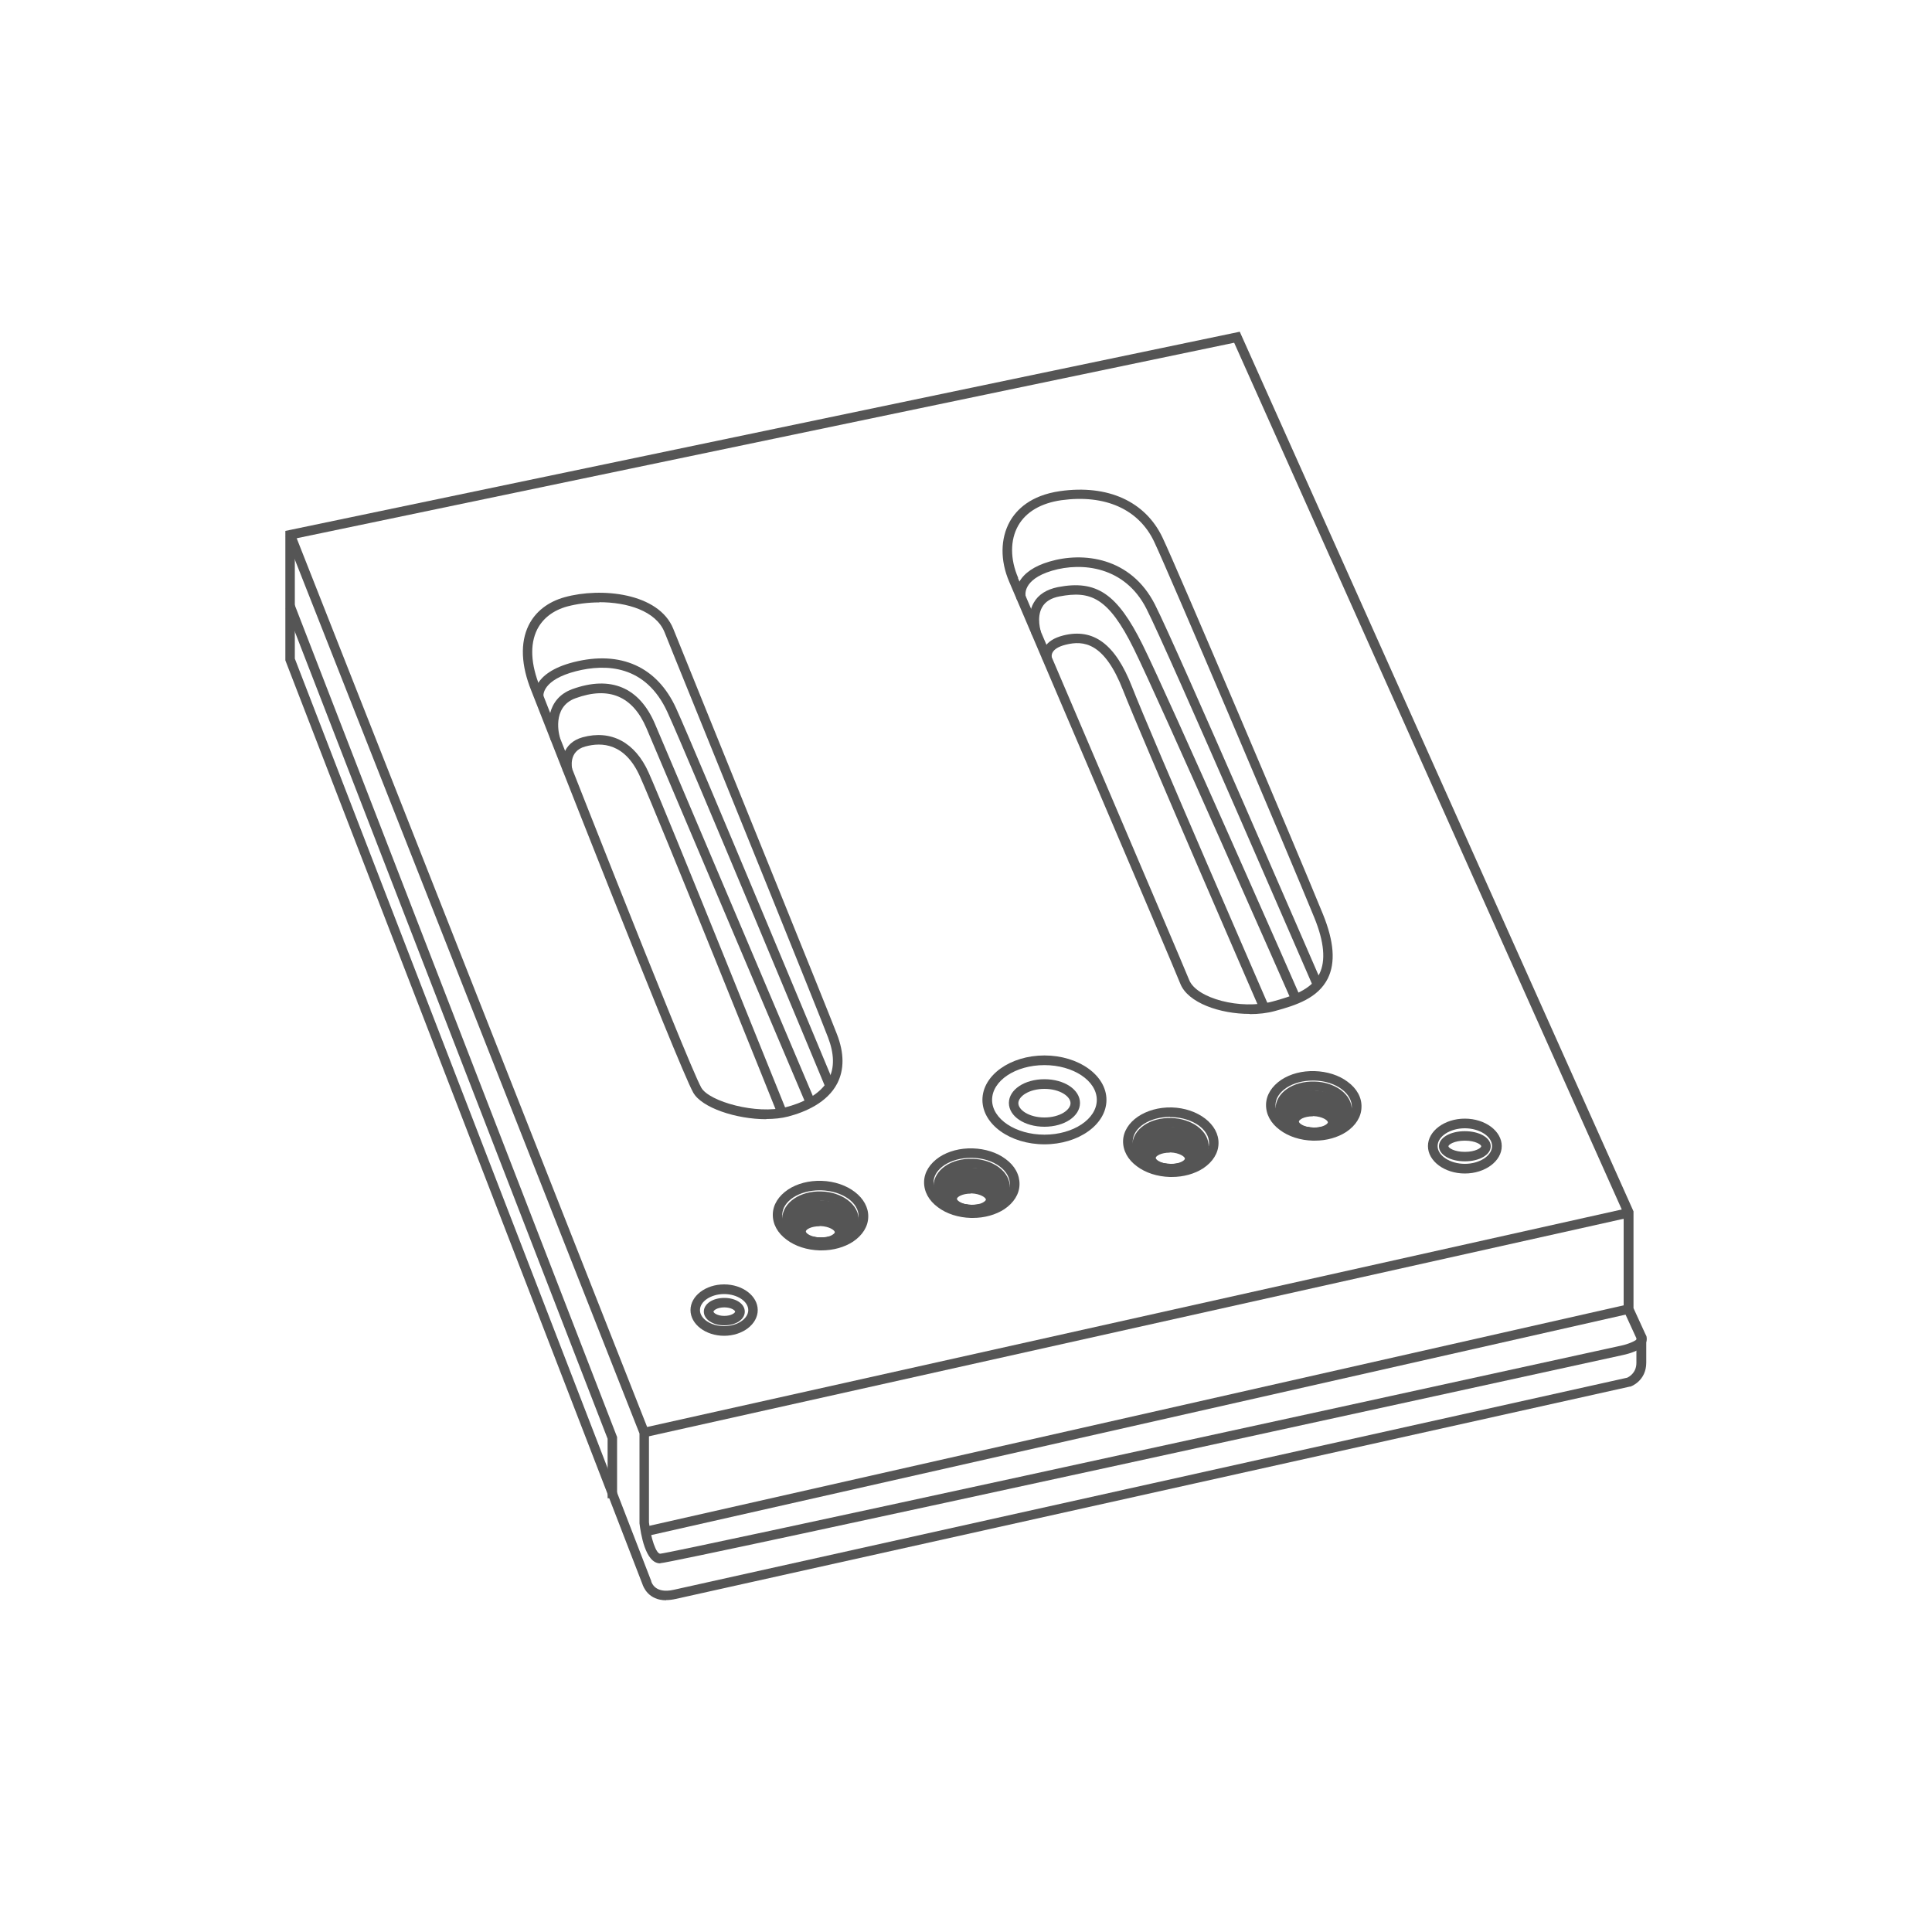 <?xml version="1.0" encoding="UTF-8"?><svg id="_層_1" xmlns="http://www.w3.org/2000/svg" viewBox="0 0 100 100"><defs><style>.cls-1{fill:#555;}</style></defs><path class="cls-1" d="M34.48,82.83c-.92,0-1.18-.69-1.23-.84L14.77,34.18v-6.7l49.4-10.31,20.38,45.53v5.01l.66,1.44v1.38c0,.94-.78,1.23-.82,1.24h-.03s-48.15,10.72-49.38,10.99c-.18,.04-.35,.06-.5,.06ZM15.26,34.09l18.45,47.75v.02c.02,.06,.2,.64,1.15,.43,1.22-.27,48.26-10.73,49.36-10.98,.07-.03,.48-.23,.48-.77v-1.27l-.66-1.44v-5.01L63.88,17.74,15.26,27.88v6.21Z"/><path class="cls-1" d="M34.17,80.92c-.78,0-1.01-1.59-1.07-2.07v-4.65L14.79,27.77l.46-.18,18.34,46.51v4.7c.1,.83,.37,1.62,.58,1.62,.78-.07,32.88-7.08,49.74-10.77,.38-.08,.79-.26,.83-.36l.45-.19c.06,.13,.06,.28,0,.41-.19,.39-.94,.57-1.16,.62-5.04,1.1-49.22,10.78-49.85,10.78Z"/><polygon class="cls-1" points="31.94 77.55 31.45 77.55 31.45 74.47 14.79 31.48 15.25 31.3 31.94 74.38 31.94 77.55"/><rect class="cls-1" x="32.77" y="73.27" width="52.18" height=".49" transform="translate(-14.77 14.8) rotate(-12.75)"/><rect class="cls-1" x="32.71" y="68.21" width="52.22" height=".49" transform="translate(-13.5 14.46) rotate(-12.58)"/><g><path class="cls-1" d="M42.52,64.72s-.07,0-.1,0c-.64-.02-1.25-.21-1.7-.55-.48-.35-.73-.82-.72-1.32,.01-.5,.3-.95,.79-1.28,.47-.31,1.08-.47,1.73-.45,1.36,.04,2.45,.88,2.42,1.87h0c-.01,.5-.3,.95-.79,1.28-.45,.29-1.02,.45-1.63,.45Zm-.1-3.11c-.51,0-.99,.13-1.36,.37-.36,.24-.56,.55-.57,.88,0,.33,.18,.66,.52,.91,.37,.28,.88,.44,1.42,.45,.54,.02,1.06-.12,1.44-.37,.36-.24,.56-.55,.57-.88h0c.02-.72-.85-1.33-1.94-1.36-.03,0-.06,0-.08,0Z"/><path class="cls-1" d="M42.51,64.56s-.05,0-.08,0c-1.11-.03-1.96-.69-1.94-1.5,.02-.81,.92-1.43,2.02-1.39,.51,.01,.99,.17,1.35,.43,.39,.29,.6,.66,.58,1.07h0c-.02,.79-.87,1.39-1.94,1.39Zm-.07-2.4c-.78,0-1.44,.41-1.45,.91-.01,.52,.65,.97,1.46,.99,.8,.03,1.5-.4,1.51-.91,0-.24-.13-.47-.38-.66-.28-.21-.66-.33-1.07-.34-.02,0-.04,0-.06,0Z"/><path class="cls-1" d="M42.51,64.55s-.05,0-.08,0c-.46-.01-.9-.14-1.23-.35-.36-.24-.56-.56-.55-.91,.02-.68,.83-1.19,1.84-1.16,1.02,.03,1.8,.58,1.78,1.27h0c-.02,.66-.79,1.16-1.77,1.16Zm-.09-1.94c-.74,0-1.27,.35-1.28,.69,0,.23,.2,.4,.33,.48,.25,.16,.6,.26,.97,.27,.77,.03,1.33-.34,1.34-.68h0c0-.34-.52-.74-1.3-.76-.02,0-.04,0-.06,0Z"/><path class="cls-1" d="M42.5,64.55s-.05,0-.07,0c-.39-.01-.76-.11-1.04-.28-.32-.2-.49-.47-.49-.76,.02-.56,.72-.98,1.58-.96,.87,.02,1.54,.48,1.52,1.04h0c-.02,.55-.67,.96-1.51,.96Zm-.08-1.51c-.58,0-1.01,.25-1.02,.48,0,.11,.09,.23,.25,.33,.2,.12,.49,.2,.79,.21,.61,.02,1.07-.24,1.07-.48,0-.24-.44-.52-1.04-.54h-.05Z"/><path class="cls-1" d="M42.49,64.55h-.06c-.71-.02-1.24-.37-1.22-.82s.55-.77,1.27-.75c.71,.02,1.24,.37,1.22,.82h0c0,.24-.17,.45-.44,.59-.21,.11-.48,.17-.77,.17Zm-.07-1.08c-.44,0-.71,.17-.71,.27,0,.1,.28,.3,.74,.31,.22,0,.44-.03,.59-.11,.11-.06,.17-.12,.17-.16,0-.1-.28-.3-.74-.32h-.04Z"/></g><g><path class="cls-1" d="M50.35,63.04s-.07,0-.1,0c-.64-.02-1.25-.21-1.7-.55-.48-.35-.73-.82-.72-1.32,.01-.5,.3-.95,.79-1.28,.47-.31,1.09-.47,1.73-.45,.64,.02,1.25,.21,1.7,.55,.48,.35,.73,.82,.72,1.32-.01,.5-.3,.95-.79,1.28-.45,.29-1.02,.45-1.63,.45Zm-.1-3.11c-.51,0-.99,.13-1.36,.37-.36,.24-.56,.55-.57,.88,0,.33,.18,.66,.52,.91,.37,.28,.88,.44,1.42,.45,.55,.02,1.06-.12,1.44-.37,.36-.24,.56-.55,.57-.88h0c0-.33-.18-.66-.52-.91-.37-.28-.88-.44-1.42-.45-.03,0-.06,0-.08,0Z"/><path class="cls-1" d="M50.34,62.87s-.05,0-.08,0c-1.11-.03-1.96-.69-1.94-1.5,.02-.81,.91-1.43,2.02-1.39,.51,.01,.99,.17,1.35,.43,.39,.29,.59,.66,.58,1.07h0c-.02,.79-.87,1.39-1.94,1.39Zm-.07-2.4c-.78,0-1.44,.41-1.45,.91-.01,.52,.65,.97,1.46,.99,.8,.03,1.5-.4,1.51-.91h0c0-.24-.13-.47-.38-.66-.28-.21-.66-.33-1.07-.34-.02,0-.04,0-.06,0Z"/><path class="cls-1" d="M50.34,62.86s-.05,0-.08,0c-.46-.01-.9-.14-1.23-.35-.36-.24-.56-.56-.55-.91,.02-.68,.83-1.19,1.85-1.16,1.02,.03,1.8,.58,1.78,1.26h0c-.02,.66-.79,1.16-1.76,1.16Zm-.09-1.94c-.74,0-1.27,.35-1.27,.69,0,.23,.2,.4,.33,.48,.25,.16,.6,.26,.97,.27,.78,.02,1.33-.34,1.34-.68,0-.34-.52-.74-1.3-.76-.02,0-.04,0-.06,0Z"/><path class="cls-1" d="M50.33,62.86s-.05,0-.07,0c-.39-.01-.76-.11-1.04-.28-.32-.2-.49-.47-.48-.76,.02-.56,.7-.98,1.58-.96,.87,.02,1.54,.48,1.52,1.04h0c-.02,.55-.67,.96-1.51,.96Zm-.08-1.51c-.58,0-1.01,.25-1.02,.48,0,.11,.09,.23,.25,.33,.2,.12,.49,.2,.79,.21,.61,.02,1.07-.24,1.07-.48,0-.24-.44-.52-1.04-.54h-.05Z"/><path class="cls-1" d="M50.32,62.86h-.06c-.71-.02-1.24-.37-1.22-.82,.01-.45,.55-.77,1.27-.75,.71,.02,1.24,.37,1.22,.82h0c0,.24-.17,.45-.44,.59-.21,.11-.48,.17-.77,.17Zm-.07-1.08c-.44,0-.71,.17-.72,.27,0,.1,.28,.3,.74,.31,.22,0,.44-.03,.59-.11,.11-.06,.17-.12,.17-.16h0c0-.1-.28-.3-.74-.32h-.04Z"/></g><g><path class="cls-1" d="M60.65,60.92s-.07,0-.1,0c-.64-.02-1.25-.21-1.7-.55-.48-.35-.73-.82-.72-1.32,.03-.99,1.16-1.76,2.52-1.73,1.36,.04,2.45,.88,2.42,1.87h0c-.01,.5-.3,.95-.79,1.28-.45,.29-1.02,.45-1.63,.45Zm-.09-3.11c-1.05,0-1.91,.55-1.93,1.26,0,.33,.18,.66,.52,.91,.37,.28,.88,.44,1.42,.45,.54,.02,1.06-.12,1.44-.37,.36-.24,.56-.55,.57-.88h0c.02-.72-.85-1.33-1.94-1.36-.03,0-.06,0-.08,0Z"/><path class="cls-1" d="M60.63,60.76s-.05,0-.08,0c-1.11-.03-1.96-.69-1.94-1.5,.02-.81,.91-1.43,2.02-1.39,.51,.01,.99,.17,1.35,.43,.39,.29,.59,.66,.58,1.07h0c-.02,.79-.87,1.39-1.94,1.39Zm-.07-2.4c-.78,0-1.44,.41-1.45,.91-.01,.52,.65,.97,1.46,.99,.81,.03,1.5-.4,1.51-.91,0-.24-.13-.47-.38-.66-.28-.21-.66-.33-1.07-.34-.02,0-.04,0-.06,0Z"/><path class="cls-1" d="M60.63,60.74s-.05,0-.08,0c-.46-.01-.9-.14-1.23-.35-.36-.24-.56-.56-.55-.91,.02-.68,.83-1.19,1.84-1.16,1.02,.03,1.8,.58,1.78,1.26h0c-.02,.66-.79,1.16-1.77,1.16Zm-.09-1.94c-.74,0-1.27,.35-1.27,.69,0,.23,.2,.4,.33,.48,.25,.16,.6,.26,.97,.27,.77,.03,1.33-.34,1.34-.68,0-.34-.52-.74-1.3-.76-.02,0-.04,0-.06,0Z"/><path class="cls-1" d="M60.62,60.74s-.05,0-.07,0c-.87-.02-1.54-.48-1.52-1.04,.02-.56,.71-.97,1.58-.96,.87,.02,1.54,.48,1.52,1.04h0c-.02,.55-.67,.96-1.51,.96Zm-.08-1.51c-.58,0-1.01,.25-1.02,.48,0,.24,.44,.52,1.04,.54,.6,.02,1.07-.24,1.07-.48,0-.24-.44-.52-1.04-.54h-.05Z"/><path class="cls-1" d="M60.61,60.74h-.06c-.31,0-.6-.08-.82-.21-.26-.15-.41-.38-.41-.61,.01-.45,.56-.77,1.27-.75,.71,.02,1.24,.37,1.22,.82h0c-.01,.44-.53,.75-1.21,.75Zm-.07-1.08c-.44,0-.71,.17-.72,.27,0,.04,.05,.11,.16,.17,.15,.09,.36,.14,.59,.14,.45,.02,.76-.17,.76-.27h0c0-.1-.28-.3-.74-.32h-.04Z"/></g><g><path class="cls-1" d="M68.05,59.04s-.07,0-.1,0c-.64-.02-1.25-.21-1.7-.55-.48-.35-.73-.82-.72-1.32,.01-.5,.3-.95,.79-1.28,.47-.31,1.08-.47,1.73-.45,.64,.02,1.25,.21,1.7,.55,.48,.35,.74,.82,.72,1.32h0c-.01,.5-.3,.95-.79,1.28-.45,.29-1.02,.45-1.63,.45Zm-.1-3.11c-.51,0-.99,.13-1.36,.37-.36,.24-.56,.55-.57,.88s.18,.66,.52,.91c.37,.28,.88,.44,1.42,.45,.54,.02,1.06-.12,1.44-.37,.36-.24,.56-.55,.57-.88,0-.33-.18-.66-.52-.91-.37-.28-.88-.44-1.42-.45-.03,0-.06,0-.08,0Z"/><path class="cls-1" d="M68.04,58.87s-.05,0-.08,0c-1.11-.03-1.96-.69-1.94-1.5,.02-.81,.9-1.42,2.02-1.39,.51,.01,.99,.17,1.35,.43,.39,.29,.59,.66,.58,1.07h0c-.02,.79-.87,1.39-1.94,1.39Zm-.07-2.4c-.78,0-1.44,.41-1.45,.91-.01,.52,.65,.97,1.46,.99,.81,.03,1.5-.4,1.51-.91h0c0-.24-.13-.47-.38-.66-.28-.21-.66-.33-1.07-.34-.02,0-.04,0-.06,0Z"/><path class="cls-1" d="M68.04,58.86s-.05,0-.08,0c-.46-.01-.9-.14-1.23-.35-.36-.24-.56-.56-.55-.91,.02-.68,.83-1.18,1.84-1.16,1.02,.03,1.8,.58,1.78,1.27h0c-.02,.66-.79,1.16-1.77,1.16Zm-.09-1.94c-.74,0-1.27,.35-1.28,.69,0,.23,.2,.4,.33,.48,.25,.16,.6,.26,.97,.27,.78,.03,1.33-.34,1.34-.68h0c0-.34-.52-.74-1.3-.76-.02,0-.04,0-.06,0Z"/><path class="cls-1" d="M68.03,58.86s-.05,0-.07,0c-.39-.01-.76-.11-1.04-.28-.32-.2-.49-.47-.48-.76,.02-.56,.71-.97,1.58-.96,.87,.02,1.54,.48,1.52,1.04h0c-.02,.55-.67,.96-1.51,.96Zm-.08-1.51c-.58,0-1.01,.25-1.02,.48,0,.11,.09,.23,.25,.33,.2,.12,.49,.2,.79,.21,.61,.02,1.07-.24,1.07-.48,0-.24-.44-.52-1.04-.54h-.05Z"/><path class="cls-1" d="M68.02,58.86h-.06c-.71-.02-1.24-.37-1.22-.82,0-.24,.17-.45,.44-.59,.23-.12,.52-.17,.83-.17,.71,.02,1.24,.37,1.22,.82h0c-.01,.44-.53,.75-1.21,.75Zm-.07-1.08c-.21,0-.41,.04-.55,.11-.11,.06-.17,.12-.17,.16,0,.1,.28,.3,.74,.31,.45,.02,.76-.17,.76-.27h0c0-.1-.28-.3-.74-.32h-.04Z"/></g><path class="cls-1" d="M75.82,60.74c-1.05,0-1.91-.64-1.91-1.42s.86-1.42,1.91-1.42,1.91,.64,1.91,1.42-.86,1.42-1.91,1.42Zm0-2.34c-.77,0-1.41,.42-1.41,.92s.65,.92,1.41,.92,1.41-.42,1.41-.92-.65-.92-1.41-.92Z"/><path class="cls-1" d="M75.82,60.11c-.76,0-1.34-.34-1.34-.78s.58-.78,1.34-.78,1.34,.34,1.34,.78-.58,.78-1.34,.78Zm0-1.07c-.56,0-.85,.21-.85,.29s.29,.29,.85,.29,.85-.21,.85-.29-.29-.29-.85-.29Z"/><path class="cls-1" d="M54.06,59.23c-1.77,0-3.21-1.03-3.21-2.3s1.44-2.3,3.21-2.3,3.21,1.03,3.21,2.3-1.44,2.3-3.21,2.3Zm0-4.1c-1.5,0-2.71,.81-2.71,1.8s1.22,1.8,2.71,1.8,2.71-.81,2.71-1.8-1.22-1.8-2.71-1.8Z"/><path class="cls-1" d="M54.06,58.32c-1.03,0-1.84-.54-1.84-1.23s.81-1.23,1.84-1.23,1.84,.54,1.84,1.23-.81,1.23-1.84,1.23Zm0-1.96c-.8,0-1.35,.39-1.35,.74s.55,.74,1.35,.74,1.35-.39,1.35-.74-.55-.74-1.35-.74Z"/><path class="cls-1" d="M37.48,69.14c-.96,0-1.74-.6-1.74-1.33s.78-1.33,1.74-1.33,1.74,.6,1.74,1.33-.78,1.33-1.74,1.33Zm0-2.16c-.68,0-1.25,.38-1.25,.83s.57,.83,1.25,.83,1.25-.38,1.25-.83-.57-.83-1.25-.83Z"/><path class="cls-1" d="M37.49,68.6c-.6,0-1.06-.31-1.06-.71s.45-.71,1.06-.71,1.06,.31,1.06,.71-.45,.71-1.06,.71Zm0-.93c-.37,0-.56,.16-.56,.22s.19,.22,.56,.22,.56-.16,.56-.22-.19-.22-.56-.22Z"/><path class="cls-1" d="M39.66,57.93c-1.55,0-3.34-.59-3.78-1.38-.76-1.34-8.06-19.99-8.38-20.8-.53-1.31-.58-2.48-.14-3.38,.35-.71,1-1.22,1.87-1.46,1.87-.52,4.87-.23,5.62,1.64,.16,.4,.65,1.6,1.31,3.24,2.24,5.54,6.42,15.84,7.16,17.74,.38,.98,.38,1.83,.02,2.54-.52,1.01-1.67,1.49-2.54,1.72-.34,.09-.74,.13-1.14,.13Zm-8.64-26.75c-.59,0-1.17,.08-1.66,.21-.73,.2-1.27,.62-1.56,1.2-.38,.77-.33,1.79,.15,2.97h0c.08,.2,7.61,19.43,8.35,20.74,.41,.72,2.87,1.4,4.37,1.01,.78-.2,1.79-.62,2.23-1.47,.3-.58,.28-1.3-.04-2.14-.73-1.9-4.91-12.2-7.15-17.73-.67-1.64-1.15-2.84-1.31-3.24-.45-1.12-1.95-1.56-3.38-1.56Z"/><path class="cls-1" d="M42.74,56.32c-.07-.17-7.14-17.16-8.19-19.45-1.12-2.46-3.19-2.52-4.73-2.13-1.76,.45-1.7,1.25-1.69,1.29l-.49,.07c0-.05-.16-1.27,2.06-1.83,2.43-.61,4.32,.24,5.3,2.4,1.04,2.29,8.12,19.29,8.19,19.46l-.46,.19Z"/><path class="cls-1" d="M41.73,57.18c-.07-.17-7.39-17.42-8.27-19.49-.71-1.66-1.94-2.18-3.67-1.55-1.27,.46-.83,1.97-.81,2.04l-.47,.14c-.21-.7-.26-2.15,1.11-2.65,1.99-.72,3.48-.1,4.29,1.82,.88,2.07,8.2,19.31,8.27,19.49l-.45,.19Z"/><path class="cls-1" d="M40.29,57.78c-.06-.16-6.27-15.61-7.17-17.6-.77-1.71-1.96-1.78-2.83-1.54-.89,.24-.68,1.14-.67,1.17l-.48,.12c-.12-.48-.06-1.47,1.02-1.77,1.47-.4,2.71,.26,3.41,1.82,.9,2,7.11,17.47,7.18,17.62l-.46,.18Z"/><path class="cls-1" d="M64.68,52.48c-1.53,0-3.2-.57-3.59-1.57-.44-1.12-8.77-20.59-8.85-20.79h0c-.48-1.11-.46-2.25,.03-3.13,.34-.6,1.06-1.35,2.6-1.57,2.47-.35,4.41,.53,5.3,2.4,.73,1.53,6.88,16,8.31,19.51,.57,1.41,.65,2.49,.25,3.31-.51,1.02-1.63,1.39-2.74,1.69-.4,.11-.84,.16-1.3,.16Zm-11.99-22.56c.34,.8,8.41,19.68,8.86,20.8,.38,.96,2.67,1.56,4.31,1.12,1-.27,2.01-.6,2.43-1.43,.34-.68,.25-1.66-.26-2.91-1.43-3.5-7.57-17.95-8.3-19.48-.8-1.67-2.54-2.44-4.79-2.13-1.06,.15-1.84,.61-2.24,1.32-.42,.74-.42,1.73,0,2.7h0Z"/><path class="cls-1" d="M67.97,51.07c-.08-.17-7.54-17.43-8.63-19.56-1.11-2.19-3.33-2.43-4.89-1.97-1.57,.47-1.37,1.3-1.36,1.34l-.47,.14s-.12-.43,.13-.89c.26-.47,.78-.83,1.56-1.06,1.74-.52,4.22-.24,5.47,2.22,1.09,2.14,8.33,18.88,8.64,19.59l-.45,.2Z"/><path class="cls-1" d="M66.85,51.81c-.07-.16-6.84-15.54-8.16-18.22-1.33-2.7-2.26-3.02-3.85-2.72-.43,.08-.74,.27-.9,.56-.31,.54-.06,1.27-.06,1.28l-.47,.16s-.33-.95,.1-1.68c.24-.42,.66-.68,1.24-.8,2.01-.39,3.08,.34,4.39,2.98,1.33,2.68,8.11,18.08,8.17,18.24l-.45,.2Z"/><path class="cls-1" d="M65.24,52.33c-.06-.14-6.12-14.08-7.11-16.6-.97-2.49-2.05-2.59-2.97-2.36-.81,.2-.73,.6-.72,.65l-.48,.13s-.08-.32,.1-.63c.17-.3,.5-.51,.98-.63,1.56-.39,2.69,.45,3.55,2.65,.98,2.51,7.04,16.44,7.1,16.58l-.45,.2Z"/></svg>